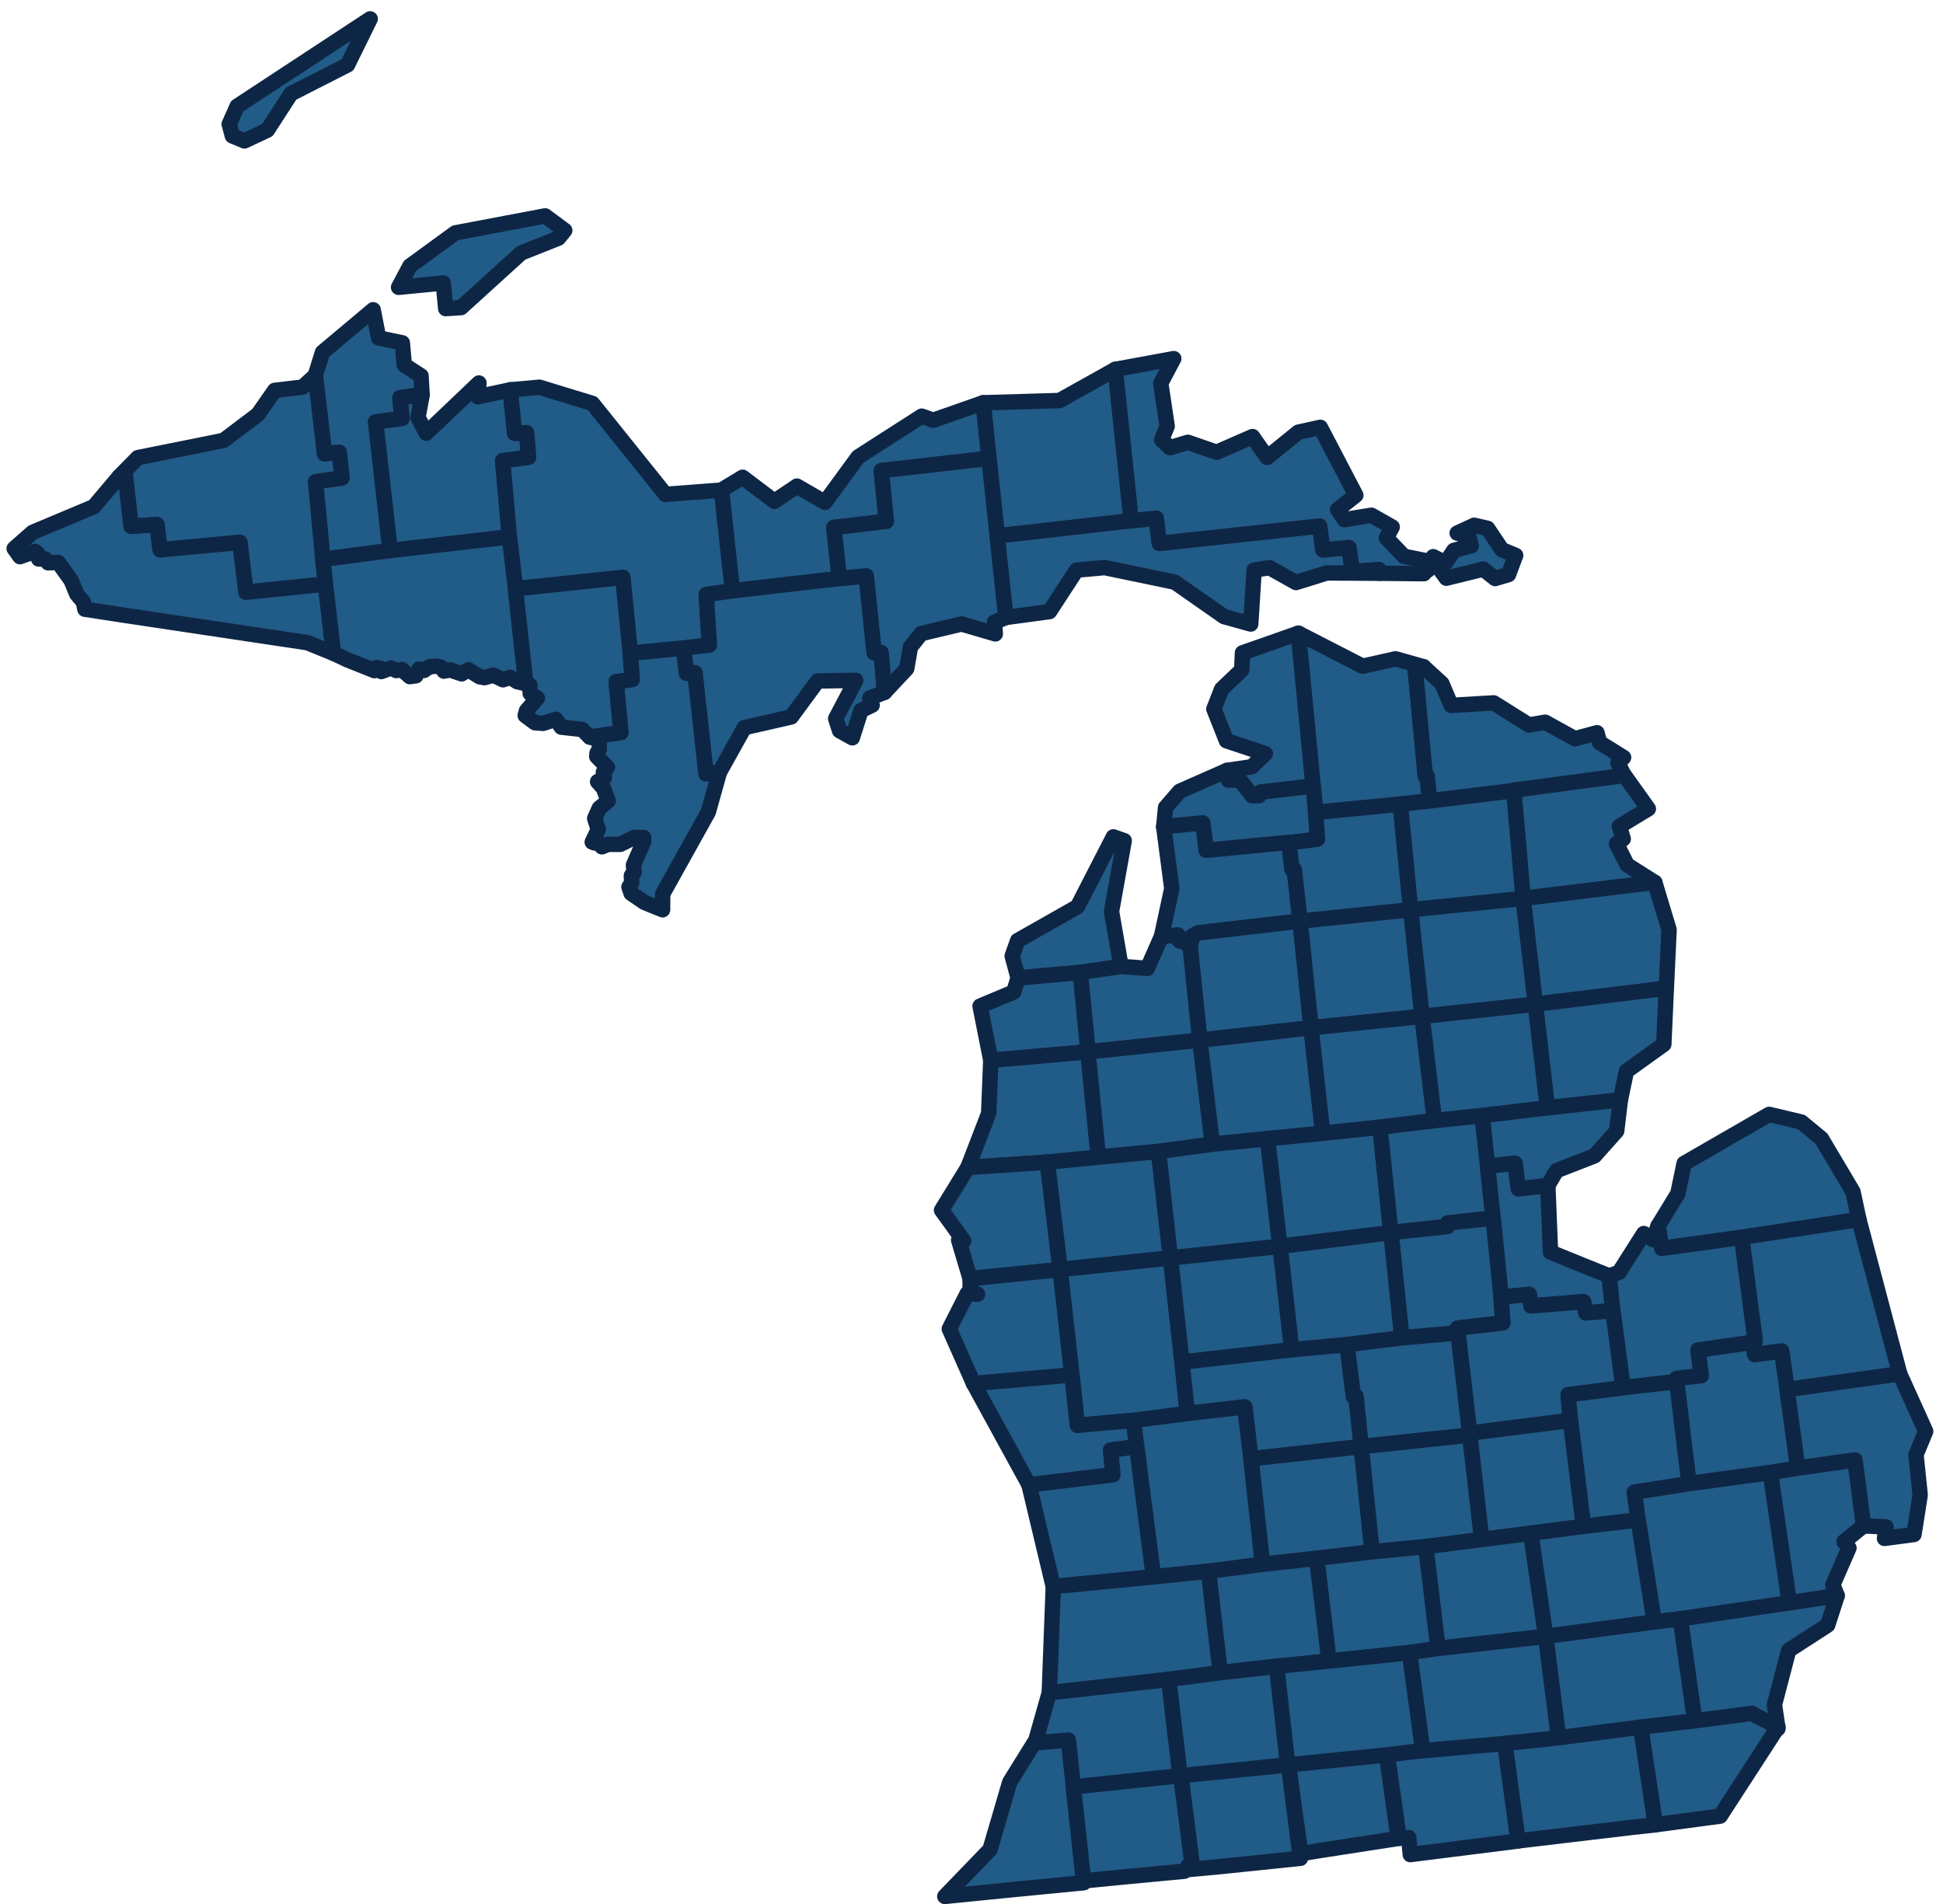 <svg width="252" height="247" viewBox="0 0 252 247" fill="none" xmlns="http://www.w3.org/2000/svg">
<path fill-rule="evenodd" clip-rule="evenodd" d="M129.341 69.517L128.26 59.456L127.513 52.241L137.409 51.952L144.652 47.91L146.719 67.543L129.341 69.517Z" fill="#215B87" stroke="#0E2645" stroke-width="2" stroke-linecap="round" stroke-linejoin="round"/>
<path fill-rule="evenodd" clip-rule="evenodd" d="M94.981 76.63L93.558 63.568L96.31 61.903L100.437 65.023L103.361 63.051L106.992 65.154L111.293 59.27L119.541 53.978L121.039 54.508L127.506 52.24L128.253 59.455L114.305 61.039L114.957 67.618L108.151 68.416L108.86 75.037L94.981 76.63Z" fill="#215B87" stroke="#0E2645" stroke-width="2" stroke-linecap="round" stroke-linejoin="round"/>
<path fill-rule="evenodd" clip-rule="evenodd" d="M114.717 89.803L114.262 84.653L113.366 84.687L112.346 74.718L108.866 75.039L108.158 68.418L114.964 67.62L114.312 61.042L128.26 59.457L129.341 69.518L130.468 80.09L128.982 80.697L129.087 82.217L124.713 80.935L119.481 82.18L118.084 83.924L117.598 86.722L114.717 89.803Z" fill="#215B87" stroke="#0E2645" stroke-width="2" stroke-linecap="round" stroke-linejoin="round"/>
<path fill-rule="evenodd" clip-rule="evenodd" d="M130.462 80.088L129.334 69.516L146.712 67.542L149.968 67.213L150.364 70.478L171.15 68.223L171.579 71.32L174.958 71.01L175.406 74.122L178.834 73.871L178.86 74.352L172.083 74.311L168.086 75.558L164.646 73.631L162.656 73.943L162.213 80.938L158.758 79.979L152.367 75.513L143.272 73.617L139.621 73.95L136.115 79.328L130.462 80.088Z" fill="#215B87" stroke="#0E2645" stroke-width="2" stroke-linecap="round" stroke-linejoin="round"/>
<path fill-rule="evenodd" clip-rule="evenodd" d="M144.649 47.91L152.231 46.517L150.544 49.703L151.38 55.278L150.655 57.054L151.742 58.072L154.067 57.371L157.79 58.66L162.448 56.627L164.344 59.332L168.387 56.056L171.242 55.427L175.848 64.236L173.479 66.105L174.356 67.4L177.869 66.829L180.564 68.356L179.808 69.766L182.098 72.157L184.613 72.656L184.674 74.41L178.864 74.352L178.838 73.871L175.41 74.122L174.961 71.01L171.583 71.32L171.153 68.223L150.368 70.478L149.972 67.213L146.715 67.542L144.649 47.91Z" fill="#215B87" stroke="#0E2645" stroke-width="2" stroke-linecap="round" stroke-linejoin="round"/>
<path fill-rule="evenodd" clip-rule="evenodd" d="M185.885 72.204L187.482 73.017L188.557 71.391L190.816 70.795L190.483 69.456L188.992 69.147L191.196 68.132L192.938 68.536L194.788 71.295L196.575 72.039L195.644 74.526L193.908 75.038L192.378 73.816L187.585 74.996L186.013 72.829L185.199 73.943L185.885 72.204Z" fill="#215B87" stroke="#0E2645" stroke-width="2" stroke-linecap="round" stroke-linejoin="round"/>
<path fill-rule="evenodd" clip-rule="evenodd" d="M159.153 99.919L162.35 99.455L164.111 97.757L159.066 96.08L157.436 91.965L158.442 89.38L161.046 86.899L161.145 84.675L168.399 82.13L170.314 101.948L163.5 102.748L163.272 103.21L162.391 103.211L160.804 101.181L159.309 101.17L159.153 99.919Z" fill="#215B87" stroke="#0E2645" stroke-width="2" stroke-linecap="round" stroke-linejoin="round"/>
<path fill-rule="evenodd" clip-rule="evenodd" d="M185.436 103.884L181.604 104.304L170.626 105.378L170.314 101.949L168.399 82.131L176.727 86.412L180.991 85.454L184.63 86.48L183.533 86.636L184.855 100.624L185.089 100.642L185.436 103.884Z" fill="#215B87" stroke="#0E2645" stroke-width="2" stroke-linecap="round" stroke-linejoin="round"/>
<path fill-rule="evenodd" clip-rule="evenodd" d="M185.437 103.883L185.091 100.641L184.857 100.623L183.535 86.635L184.631 86.479L187.003 88.65L188.206 91.492L193.727 91.166L198.3 94.031L200.404 93.678L204.276 95.815L207.122 95.039L207.456 96.306L210.573 98.246L209.836 98.966L210.687 100.639L196.323 102.557L185.437 103.883Z" fill="#215B87" stroke="#0E2645" stroke-width="2" stroke-linecap="round" stroke-linejoin="round"/>
<path fill-rule="evenodd" clip-rule="evenodd" d="M167.174 109.326L156.432 110.356L155.995 106.8L150.927 107.287L151.168 104.742L152.996 102.634L159.155 99.92L159.311 101.171L160.806 101.182L162.393 103.212L163.274 103.212L163.502 102.749L170.316 101.949L170.628 105.378L170.879 108.849L167.174 109.326Z" fill="#215B87" stroke="#0E2645" stroke-width="2" stroke-linecap="round" stroke-linejoin="round"/>
<path fill-rule="evenodd" clip-rule="evenodd" d="M197.543 116.534L196.327 102.49L210.691 100.573L213.783 104.904L210.034 107.178L210.528 108.812L209.66 109.44L211.038 112.184L214.617 114.45L197.543 116.534Z" fill="#215B87" stroke="#0E2645" stroke-width="2" stroke-linecap="round" stroke-linejoin="round"/>
<path fill-rule="evenodd" clip-rule="evenodd" d="M154.371 122.959L153.904 122.337L152.97 122.029L152.787 121.288L150.636 121.472L151.976 115.255L150.927 107.219L155.995 106.732L156.432 110.288L167.173 109.258L167.569 112.695L167.861 112.733L168.619 119.472L155.381 121.003L154.645 121.399L154.371 122.959Z" fill="#215B87" stroke="#0E2645" stroke-width="2" stroke-linecap="round" stroke-linejoin="round"/>
<path fill-rule="evenodd" clip-rule="evenodd" d="M182.97 118.058L168.622 119.537L167.864 112.798L167.572 112.76L167.176 109.323L170.881 108.846L170.63 105.375L181.608 104.302L182.97 118.058Z" fill="#215B87" stroke="#0E2645" stroke-width="2" stroke-linecap="round" stroke-linejoin="round"/>
<path fill-rule="evenodd" clip-rule="evenodd" d="M197.54 116.603L182.968 118.063L181.606 104.306L185.438 103.885L196.324 102.559L197.54 116.603Z" fill="#215B87" stroke="#0E2645" stroke-width="2" stroke-linecap="round" stroke-linejoin="round"/>
<path fill-rule="evenodd" clip-rule="evenodd" d="M132.044 126.846L131.277 124L131.985 121.999L139.75 117.596L144.398 108.549L145.806 109.042L144.161 118.231L145.399 125.363L140.103 126.137L132.044 126.846Z" fill="#215B87" stroke="#0E2645" stroke-width="2" stroke-linecap="round" stroke-linejoin="round"/>
<path fill-rule="evenodd" clip-rule="evenodd" d="M155.606 134.918L154.368 122.959L154.642 121.398L155.378 121.002L168.616 119.471L170.033 133.309L155.606 134.918Z" fill="#215B87" stroke="#0E2645" stroke-width="2" stroke-linecap="round" stroke-linejoin="round"/>
<path fill-rule="evenodd" clip-rule="evenodd" d="M184.445 131.834L170.041 133.31L168.624 119.472L182.972 117.994L184.445 131.834Z" fill="#215B87" stroke="#0E2645" stroke-width="2" stroke-linecap="round" stroke-linejoin="round"/>
<path fill-rule="evenodd" clip-rule="evenodd" d="M199.127 130.255L197.546 116.532L214.62 114.448L216.473 120.594L216.118 128.181L199.127 130.255Z" fill="#215B87" stroke="#0E2645" stroke-width="2" stroke-linecap="round" stroke-linejoin="round"/>
<path fill-rule="evenodd" clip-rule="evenodd" d="M141.095 136.432L140.095 126.134L145.391 125.36L148.812 125.597L150.632 121.47L152.783 121.287L152.966 122.027L153.9 122.336L154.367 122.958L155.606 134.918L141.095 136.432Z" fill="#215B87" stroke="#0E2645" stroke-width="2" stroke-linecap="round" stroke-linejoin="round"/>
<path fill-rule="evenodd" clip-rule="evenodd" d="M199.121 130.258L184.44 131.835L182.968 117.994L197.54 116.535L199.121 130.258Z" fill="#215B87" stroke="#0E2645" stroke-width="2" stroke-linecap="round" stroke-linejoin="round"/>
<path fill-rule="evenodd" clip-rule="evenodd" d="M141.103 136.434L128.504 137.528L127.111 130.5L131.474 128.666L132.045 126.845L140.103 126.136L141.103 136.434Z" fill="#215B87" stroke="#0E2645" stroke-width="2" stroke-linecap="round" stroke-linejoin="round"/>
<path fill-rule="evenodd" clip-rule="evenodd" d="M142.46 150.093L135.842 150.741L125.527 151.427L128.227 144.414L128.501 137.527L141.1 136.432L142.46 150.093Z" fill="#215B87" stroke="#0E2645" stroke-width="2" stroke-linecap="round" stroke-linejoin="round"/>
<path fill-rule="evenodd" clip-rule="evenodd" d="M216.116 128.181L215.791 135.45L210.941 138.938L210.162 142.662L200.692 143.693L199.124 130.256L216.116 128.181Z" fill="#215B87" stroke="#0E2645" stroke-width="2" stroke-linecap="round" stroke-linejoin="round"/>
<path fill-rule="evenodd" clip-rule="evenodd" d="M150.254 149.35L142.459 150.092L141.098 136.431L155.609 134.917L157.248 148.407L150.254 149.35Z" fill="#215B87" stroke="#0E2645" stroke-width="2" stroke-linecap="round" stroke-linejoin="round"/>
<path fill-rule="evenodd" clip-rule="evenodd" d="M171.559 146.996L164.399 147.694L157.251 148.409L155.612 134.919L170.038 133.309L171.559 146.996Z" fill="#215B87" stroke="#0E2645" stroke-width="2" stroke-linecap="round" stroke-linejoin="round"/>
<path fill-rule="evenodd" clip-rule="evenodd" d="M178.971 146.207L171.552 146.995L170.031 133.309L184.435 131.833L186.049 145.352L178.971 146.207Z" fill="#215B87" stroke="#0E2645" stroke-width="2" stroke-linecap="round" stroke-linejoin="round"/>
<path fill-rule="evenodd" clip-rule="evenodd" d="M192.205 144.702L186.051 145.351L184.438 131.832L199.118 130.256L200.685 143.692L192.205 144.702Z" fill="#215B87" stroke="#0E2645" stroke-width="2" stroke-linecap="round" stroke-linejoin="round"/>
<path fill-rule="evenodd" clip-rule="evenodd" d="M137.498 164.666L125.818 165.851L124.331 160.846L124.993 160.957L122.115 156.97L125.524 151.427L135.84 150.741L137.498 164.666Z" fill="#215B87" stroke="#0E2645" stroke-width="2" stroke-linecap="round" stroke-linejoin="round"/>
<path fill-rule="evenodd" clip-rule="evenodd" d="M151.81 163.165L137.502 164.665L135.844 150.74L142.462 150.093L150.257 149.351L151.81 163.165Z" fill="#215B87" stroke="#0E2645" stroke-width="2" stroke-linecap="round" stroke-linejoin="round"/>
<path fill-rule="evenodd" clip-rule="evenodd" d="M166.003 161.661L151.807 163.167L150.253 149.353L157.247 148.41L164.396 147.695L166.003 161.661Z" fill="#215B87" stroke="#0E2645" stroke-width="2" stroke-linecap="round" stroke-linejoin="round"/>
<path fill-rule="evenodd" clip-rule="evenodd" d="M210.155 142.663L209.679 146.694L206.804 149.922L201.884 151.835L200.743 153.78L196.911 154.2L196.482 150.889L192.934 151.27L192.204 144.703L200.684 143.693L210.155 142.663Z" fill="#215B87" stroke="#0E2645" stroke-width="2" stroke-linecap="round" stroke-linejoin="round"/>
<path fill-rule="evenodd" clip-rule="evenodd" d="M166.005 161.659L164.398 147.693L171.558 146.995L178.977 146.207L180.394 159.879L166.005 161.659Z" fill="#215B87" stroke="#0E2645" stroke-width="2" stroke-linecap="round" stroke-linejoin="round"/>
<path fill-rule="evenodd" clip-rule="evenodd" d="M193.645 157.986L187.741 158.634L187.744 159.08L180.391 159.878L178.974 146.206L186.051 145.351L192.205 144.702L192.935 151.269L193.645 157.986Z" fill="#215B87" stroke="#0E2645" stroke-width="2" stroke-linecap="round" stroke-linejoin="round"/>
<path fill-rule="evenodd" clip-rule="evenodd" d="M225.895 160.492L215.513 161.929L215.053 159.006L217.609 154.816L218.423 150.905L229.451 144.543L233.633 145.536L236.234 147.682L240.32 154.562L241.097 158.176L225.895 160.492Z" fill="#215B87" stroke="#0E2645" stroke-width="2" stroke-linecap="round" stroke-linejoin="round"/>
<path fill-rule="evenodd" clip-rule="evenodd" d="M194.681 168.238L193.649 157.987L192.939 151.269L196.488 150.888L196.916 154.2L200.748 153.779L201.093 162.417L208.695 165.492L209.181 170.005L205.669 170.294L205.389 168.846L198.555 169.378L198.345 167.888L194.681 168.238Z" fill="#215B87" stroke="#0E2645" stroke-width="2" stroke-linecap="round" stroke-linejoin="round"/>
<path fill-rule="evenodd" clip-rule="evenodd" d="M189.097 172.891L181.81 173.525L180.396 159.879L187.749 159.081L187.746 158.635L193.65 157.987L194.682 168.238L194.92 171.588L189.047 172.267L189.097 172.891Z" fill="#215B87" stroke="#0E2645" stroke-width="2" stroke-linecap="round" stroke-linejoin="round"/>
<path fill-rule="evenodd" clip-rule="evenodd" d="M139.028 178.343L126.264 179.455L123.12 172.366L125.454 167.772L126.783 167.871L125.829 167.381L125.819 165.851L137.499 164.666L139.028 178.343Z" fill="#215B87" stroke="#0E2645" stroke-width="2" stroke-linecap="round" stroke-linejoin="round"/>
<path fill-rule="evenodd" clip-rule="evenodd" d="M174.707 174.411L167.516 175.077L166.006 161.661L180.395 159.88L181.809 173.526L174.707 174.411Z" fill="#215B87" stroke="#0E2645" stroke-width="2" stroke-linecap="round" stroke-linejoin="round"/>
<path fill-rule="evenodd" clip-rule="evenodd" d="M154.004 183.337L147.005 184.236L139.719 184.878L139.029 178.342L137.5 164.665L151.808 163.165L153.3 176.671L154.004 183.337Z" fill="#215B87" stroke="#0E2645" stroke-width="2" stroke-linecap="round" stroke-linejoin="round"/>
<path fill-rule="evenodd" clip-rule="evenodd" d="M153.304 176.671L151.812 163.165L166.009 161.659L167.519 175.076L153.304 176.671Z" fill="#215B87" stroke="#0E2645" stroke-width="2" stroke-linecap="round" stroke-linejoin="round"/>
<path fill-rule="evenodd" clip-rule="evenodd" d="M217.451 179.198L210.497 179.996L209.178 170.004L208.692 165.492L209.987 165.035L213.191 159.996L214.391 160.783L215.049 159.005L215.509 161.928L225.891 160.491L227.655 173.95L227.32 174.109L220.232 175.123L220.652 178.436L217.436 178.806L217.451 179.198Z" fill="#215B87" stroke="#0E2645" stroke-width="2" stroke-linecap="round" stroke-linejoin="round"/>
<path fill-rule="evenodd" clip-rule="evenodd" d="M231.78 180.242L231.073 175.238L227.571 175.701L227.322 174.111L227.657 173.952L225.892 160.493L241.094 158.177L246.39 178.193L231.78 180.242Z" fill="#215B87" stroke="#0E2645" stroke-width="2" stroke-linecap="round" stroke-linejoin="round"/>
<path fill-rule="evenodd" clip-rule="evenodd" d="M203.671 184.236L190.604 185.889L189.094 172.892L189.044 172.268L194.917 171.588L194.679 168.238L198.342 167.889L198.552 169.379L205.387 168.847L205.667 170.295L209.179 170.005L210.498 179.997L203.38 180.91L203.671 184.236Z" fill="#215B87" stroke="#0E2645" stroke-width="2" stroke-linecap="round" stroke-linejoin="round"/>
<path fill-rule="evenodd" clip-rule="evenodd" d="M133.46 192.596L126.266 179.453L139.03 178.341L139.72 184.877L147.006 184.235L147.427 187.643L144.052 188.084L144.347 191.287L133.46 192.596Z" fill="#215B87" stroke="#0E2645" stroke-width="2" stroke-linecap="round" stroke-linejoin="round"/>
<path fill-rule="evenodd" clip-rule="evenodd" d="M176.543 187.635L162.244 189.213L161.431 182.489L154.001 183.34L153.297 176.674L167.511 175.079L174.702 174.412L175.544 181.15L175.885 181.131L176.543 187.635Z" fill="#215B87" stroke="#0E2645" stroke-width="2" stroke-linecap="round" stroke-linejoin="round"/>
<path fill-rule="evenodd" clip-rule="evenodd" d="M176.54 187.632L175.882 181.128L175.54 181.148L174.699 174.409L181.801 173.525L189.089 172.891L190.599 185.888L190.609 186.149L176.54 187.632Z" fill="#215B87" stroke="#0E2645" stroke-width="2" stroke-linecap="round" stroke-linejoin="round"/>
<path fill-rule="evenodd" clip-rule="evenodd" d="M229.6 191L219.043 192.439L217.45 179.197L217.435 178.805L220.651 178.435L220.231 175.122L227.319 174.108L227.568 175.699L231.071 175.236L231.778 180.24L233.174 190.424L229.6 191Z" fill="#215B87" stroke="#0E2645" stroke-width="2" stroke-linecap="round" stroke-linejoin="round"/>
<path fill-rule="evenodd" clip-rule="evenodd" d="M149.591 204.523L147.423 187.645L147.002 184.236L154.001 183.337L161.432 182.487L162.244 189.211L163.746 202.899L156.739 203.8L149.591 204.523Z" fill="#215B87" stroke="#0E2645" stroke-width="2" stroke-linecap="round" stroke-linejoin="round"/>
<path fill-rule="evenodd" clip-rule="evenodd" d="M212.471 197.143L205.373 197.983L203.679 184.237L203.388 180.91L210.506 179.998L217.46 179.199L219.053 192.441L211.975 193.55L212.471 197.143Z" fill="#215B87" stroke="#0E2645" stroke-width="2" stroke-linecap="round" stroke-linejoin="round"/>
<path fill-rule="evenodd" clip-rule="evenodd" d="M149.591 204.525L136.603 205.793L133.457 192.6L144.344 191.291L144.048 188.088L147.423 187.647L149.591 204.525Z" fill="#215B87" stroke="#0E2645" stroke-width="2" stroke-linecap="round" stroke-linejoin="round"/>
<path fill-rule="evenodd" clip-rule="evenodd" d="M241.684 197.914L240.571 189.378L233.171 190.426L231.775 180.242L246.385 178.192L249.755 185.65L248.5 188.674L249.039 193.923L248.236 199.032L244.414 199.539L244.612 198.047L241.684 197.914Z" fill="#215B87" stroke="#0E2645" stroke-width="2" stroke-linecap="round" stroke-linejoin="round"/>
<path fill-rule="evenodd" clip-rule="evenodd" d="M198.524 198.873L192.165 199.685L190.615 186.15L190.605 185.889L203.671 184.236L205.366 197.982L198.524 198.873Z" fill="#215B87" stroke="#0E2645" stroke-width="2" stroke-linecap="round" stroke-linejoin="round"/>
<path fill-rule="evenodd" clip-rule="evenodd" d="M163.753 202.899L162.251 189.211L176.551 187.633L177.965 201.278L170.766 202.13L163.753 202.899Z" fill="#215B87" stroke="#0E2645" stroke-width="2" stroke-linecap="round" stroke-linejoin="round"/>
<path fill-rule="evenodd" clip-rule="evenodd" d="M184.908 200.612L177.958 201.278L176.543 187.633L190.612 186.15L192.163 199.684L184.908 200.612Z" fill="#215B87" stroke="#0E2645" stroke-width="2" stroke-linecap="round" stroke-linejoin="round"/>
<path fill-rule="evenodd" clip-rule="evenodd" d="M232.058 207.899L229.6 191.001L233.174 190.425L240.574 189.377L241.687 197.913L239.165 199.956L239.802 200.778L237.72 205.555L238.273 206.964L232.058 207.899Z" fill="#215B87" stroke="#0E2645" stroke-width="2" stroke-linecap="round" stroke-linejoin="round"/>
<path fill-rule="evenodd" clip-rule="evenodd" d="M217.924 209.977L214.545 210.383L212.461 197.143L211.965 193.55L219.042 192.441L229.6 191.002L232.058 207.901L217.924 209.977Z" fill="#215B87" stroke="#0E2645" stroke-width="2" stroke-linecap="round" stroke-linejoin="round"/>
<path fill-rule="evenodd" clip-rule="evenodd" d="M200.463 212.251L198.522 198.873L205.364 197.982L212.461 197.141L214.546 210.382L200.463 212.251Z" fill="#215B87" stroke="#0E2645" stroke-width="2" stroke-linecap="round" stroke-linejoin="round"/>
<path fill-rule="evenodd" clip-rule="evenodd" d="M186.497 213.811L184.909 200.613L192.165 199.686L198.523 198.874L200.465 212.252L186.497 213.811Z" fill="#215B87" stroke="#0E2645" stroke-width="2" stroke-linecap="round" stroke-linejoin="round"/>
<path fill-rule="evenodd" clip-rule="evenodd" d="M151.569 217.837L136.089 219.562L136.609 205.791L149.598 204.523L156.745 203.8L158.273 216.952L151.569 217.837Z" fill="#215B87" stroke="#0E2645" stroke-width="2" stroke-linecap="round" stroke-linejoin="round"/>
<path fill-rule="evenodd" clip-rule="evenodd" d="M172.365 215.448L170.764 202.129L177.963 201.278L184.913 200.611L186.501 213.809L182.803 214.355L172.365 215.448Z" fill="#215B87" stroke="#0E2645" stroke-width="2" stroke-linecap="round" stroke-linejoin="round"/>
<path fill-rule="evenodd" clip-rule="evenodd" d="M158.268 216.951L156.741 203.799L163.749 202.898L170.761 202.129L172.362 215.448L165.572 216.132L158.268 216.951Z" fill="#215B87" stroke="#0E2645" stroke-width="2" stroke-linecap="round" stroke-linejoin="round"/>
<path fill-rule="evenodd" clip-rule="evenodd" d="M230.595 224.207L227.182 222.273L219.81 223.318L217.928 209.977L232.062 207.901L238.277 206.965L237.045 210.783L231.986 214.058L230.144 221.108L230.595 224.207Z" fill="#215B87" stroke="#0E2645" stroke-width="2" stroke-linecap="round" stroke-linejoin="round"/>
<path fill-rule="evenodd" clip-rule="evenodd" d="M212.786 224.228L202.171 225.734L200.469 212.251L214.551 210.382L217.93 209.976L219.811 223.317L212.786 224.228Z" fill="#215B87" stroke="#0E2645" stroke-width="2" stroke-linecap="round" stroke-linejoin="round"/>
<path fill-rule="evenodd" clip-rule="evenodd" d="M202.167 225.735L195.169 226.555L184.583 227.568L182.799 214.357L186.497 213.811L200.465 212.252L202.167 225.735Z" fill="#215B87" stroke="#0E2645" stroke-width="2" stroke-linecap="round" stroke-linejoin="round"/>
<path fill-rule="evenodd" clip-rule="evenodd" d="M153.137 231.141L151.565 217.836L158.268 216.952L165.573 216.132L167.097 229.6L153.137 231.141Z" fill="#215B87" stroke="#0E2645" stroke-width="2" stroke-linecap="round" stroke-linejoin="round"/>
<path fill-rule="evenodd" clip-rule="evenodd" d="M181.1 228.046L167.095 229.6L165.57 216.133L172.361 215.449L182.798 214.356L184.582 227.567L181.1 228.046Z" fill="#215B87" stroke="#0E2645" stroke-width="2" stroke-linecap="round" stroke-linejoin="round"/>
<path fill-rule="evenodd" clip-rule="evenodd" d="M139.221 232.731L138.563 226.06L134.128 226.477L136.087 219.562L151.568 217.837L153.139 231.142L139.221 232.731Z" fill="#215B87" stroke="#0E2645" stroke-width="2" stroke-linecap="round" stroke-linejoin="round"/>
<path fill-rule="evenodd" clip-rule="evenodd" d="M139.29 232.403L140.555 244.201L131.825 245.047L122.538 245.975L128.402 239.901L130.957 231.16L134.119 226.069L138.556 225.696L139.29 232.403Z" fill="#215B87" stroke="#0E2645" stroke-width="2" stroke-linecap="round" stroke-linejoin="round"/>
<path fill-rule="evenodd" clip-rule="evenodd" d="M214.691 236.687L212.783 224.021L219.808 223.192L227.18 222.24L230.593 224.001L223.099 235.561L214.691 236.687Z" fill="#215B87" stroke="#0E2645" stroke-width="2" stroke-linecap="round" stroke-linejoin="round"/>
<path fill-rule="evenodd" clip-rule="evenodd" d="M211.557 237.032L196.868 238.778L195.168 226.139L202.166 225.392L212.781 224.021L214.688 236.688L211.557 237.032Z" fill="#215B87" stroke="#0E2645" stroke-width="2" stroke-linecap="round" stroke-linejoin="round"/>
<path fill-rule="evenodd" clip-rule="evenodd" d="M196.058 238.893L182.908 240.549L182.703 238.348L181.478 238.438L179.932 227.615L183.703 227.151L195.163 226.141L196.878 238.779L196.058 238.893Z" fill="#215B87" stroke="#0E2645" stroke-width="2" stroke-linecap="round" stroke-linejoin="round"/>
<path fill-rule="evenodd" clip-rule="evenodd" d="M181.334 238.453L171.229 240.019L168.7 240.433L167.103 228.912L179.826 227.625L181.334 238.453Z" fill="#215B87" stroke="#0E2645" stroke-width="2" stroke-linecap="round" stroke-linejoin="round"/>
<path fill-rule="evenodd" clip-rule="evenodd" d="M157.791 242.155L153.588 242.539L154.55 241.287L153.144 230.314L167.104 228.911L168.659 241.034L157.791 242.155Z" fill="#215B87" stroke="#0E2645" stroke-width="2" stroke-linecap="round" stroke-linejoin="round"/>
<path fill-rule="evenodd" clip-rule="evenodd" d="M153.6 242.71L145.518 243.472L140.531 243.961L139.218 231.769L153.135 230.315L154.56 241.442L153.6 242.71Z" fill="#215B87" stroke="#0E2645" stroke-width="2" stroke-linecap="round" stroke-linejoin="round"/>
<path d="M30.762 13.777L29.728 16.103L30.142 17.63L31.704 18.275L34.673 16.88L37.728 12.158L45.073 8.417L48.01 2.447L30.762 13.777ZM70.701 28.001L59.057 30.205L53.162 34.506L51.695 37.265L57.489 36.703L57.806 40.026L59.798 39.894L67.595 32.81L72.428 30.888L73.245 29.888L70.701 28.001Z" fill="#215C88" stroke="#0E2645" stroke-width="2" stroke-linecap="round" stroke-linejoin="round"/>
<path fill-rule="evenodd" clip-rule="evenodd" d="M41.855 72.555L40.909 62.471L44.338 61.992L43.978 58.673L42.071 58.869L40.892 48.697L41.827 45.693L48.397 40.179L49.11 43.834L52.179 44.468L52.439 47.346L54.606 48.752L54.742 51.194L51.87 51.587L52.135 54.277L48.712 54.731L50.596 71.411L41.855 72.555Z" fill="#215B87" stroke="#0E2645" stroke-width="2" stroke-linecap="round" stroke-linejoin="round"/>
<path fill-rule="evenodd" clip-rule="evenodd" d="M42.216 75.76L31.898 76.817L31.111 70.344L20.767 71.323L20.351 68.044L16.998 68.269L16.265 61.733L15.475 61.804L17.876 59.358L28.993 57.123L33.455 53.752L35.629 50.635L39.243 50.208L40.906 48.696L42.085 58.869L43.992 58.673L44.352 61.991L40.923 62.471L41.869 72.555L42.216 75.76Z" fill="#215B87" stroke="#0E2645" stroke-width="2" stroke-linecap="round" stroke-linejoin="round"/>
<path fill-rule="evenodd" clip-rule="evenodd" d="M50.608 71.412L48.725 54.732L52.148 54.278L51.882 51.588L54.755 51.195L54.214 54.122L55.278 56.19L62.117 49.68L61.985 51.464L66.174 50.564L66.749 56.192L68.301 56.118L68.553 59.317L65.198 59.764L66.062 69.636L50.608 71.412Z" fill="#215B87" stroke="#0E2645" stroke-width="2" stroke-linecap="round" stroke-linejoin="round"/>
<path fill-rule="evenodd" clip-rule="evenodd" d="M81.75 84.739L80.778 74.895L66.861 76.369L66.063 69.635L65.2 59.764L68.555 59.317L68.302 56.117L66.75 56.192L66.175 50.563L69.953 50.225L76.834 52.326L86.307 64.124L93.568 63.57L94.991 76.631L91.598 77.123L92.016 83.67L88.654 84.061L81.75 84.739Z" fill="#215B87" stroke="#0E2645" stroke-width="2" stroke-linecap="round" stroke-linejoin="round"/>
<path fill-rule="evenodd" clip-rule="evenodd" d="M43.246 84.735L39.882 83.364L16.335 79.836L11.008 79.019L10.812 78.075L9.955 77.056L9.211 75.255L7.547 72.95L6.24 72.996L5.87 72.505L5.012 72.502L4.872 71.764L4.528 71.516L2.587 72.198L1.839 71.151L4.225 69.051L12.171 65.712L15.469 61.807L16.258 61.736L16.993 68.272L20.346 68.047L20.762 71.326L31.106 70.349L31.894 76.822L42.213 75.766L43.246 84.735Z" fill="#215B87" stroke="#0E2645" stroke-width="2" stroke-linecap="round" stroke-linejoin="round"/>
<path fill-rule="evenodd" clip-rule="evenodd" d="M45.027 85.57L43.247 84.728L42.215 75.76L41.868 72.555L50.609 71.41L66.062 69.634L66.86 76.368L68.201 88.677L67.076 88.417L66.183 87.853L65.24 88.171L63.992 87.573L62.845 87.897L62.215 87.787L60.754 86.876L59.867 87.401L58.381 86.894L57.575 87.05L57.23 86.556L56.613 86.403L55.704 86.48L54.993 86.96L54.356 86.777L53.945 87.65L53.16 87.762L52.117 86.846L51.394 86.975L50.724 86.64L49.462 87.1L49.287 86.677L48.824 86.59L48.566 86.987L45.027 85.57Z" fill="#215B87" stroke="#0E2645" stroke-width="2" stroke-linecap="round" stroke-linejoin="round"/>
<path fill-rule="evenodd" clip-rule="evenodd" d="M76.496 95.6L75.515 94.62L72.799 94.316L72.097 93.296L70.431 93.826L69.376 93.738L68.118 92.805L68.282 92.189L69.69 90.542L68.768 89.94L68.709 88.841L68.194 88.677L66.852 76.368L80.769 74.894L81.741 84.737L82.016 88.147L79.92 88.429L80.54 95.027L76.496 95.6Z" fill="#215B87" stroke="#0E2645" stroke-width="2" stroke-linecap="round" stroke-linejoin="round"/>
<path fill-rule="evenodd" clip-rule="evenodd" d="M114.713 89.802L112.804 90.538L113.11 91.463L111.667 92.156L110.542 95.696L108.89 94.774L108.386 93.2L110.996 88.25L106.049 88.325L102.619 92.99L96.537 94.379L93.314 100.16L91.563 100.379L90.124 87.254L89.019 87.336L88.647 84.06L92.008 83.67L91.59 77.123L94.983 76.631L108.862 75.038L112.342 74.716L113.362 84.686L114.258 84.651L114.713 89.802Z" fill="#215B87" stroke="#0E2645" stroke-width="2" stroke-linecap="round" stroke-linejoin="round"/>
<path fill-rule="evenodd" clip-rule="evenodd" d="M76.493 95.602L80.538 95.029L79.918 88.431L82.013 88.149L81.738 84.739L88.643 84.061L89.015 87.337L90.121 87.255L91.559 100.38L93.31 100.161L91.863 105.326L85.949 115.944L85.932 118.002L83.573 117.044L81.852 115.867L81.574 115.046L81.929 114.524L81.887 113.578L82.243 113.146L82.157 112.197L83.49 109.149L83.476 108.626L82.243 108.626L80.455 109.515L78.875 109.515L78.061 109.835L77.386 108.993L77.201 108.94L77.088 109.329L76.811 109.22L77.587 107.594L77.13 106.154L77.724 104.824L78.875 103.896L78.257 102.229L77.506 101.387L78.387 100.865L78.257 100.161L78.78 99.541L77.391 98.115L77.431 97.685L77.724 97.2L77.724 96.76L77.724 96.276L77.674 95.897L76.493 95.602Z" fill="#215B87" stroke="#0E2645" stroke-width="2" stroke-linecap="round" stroke-linejoin="round"/>
</svg>

